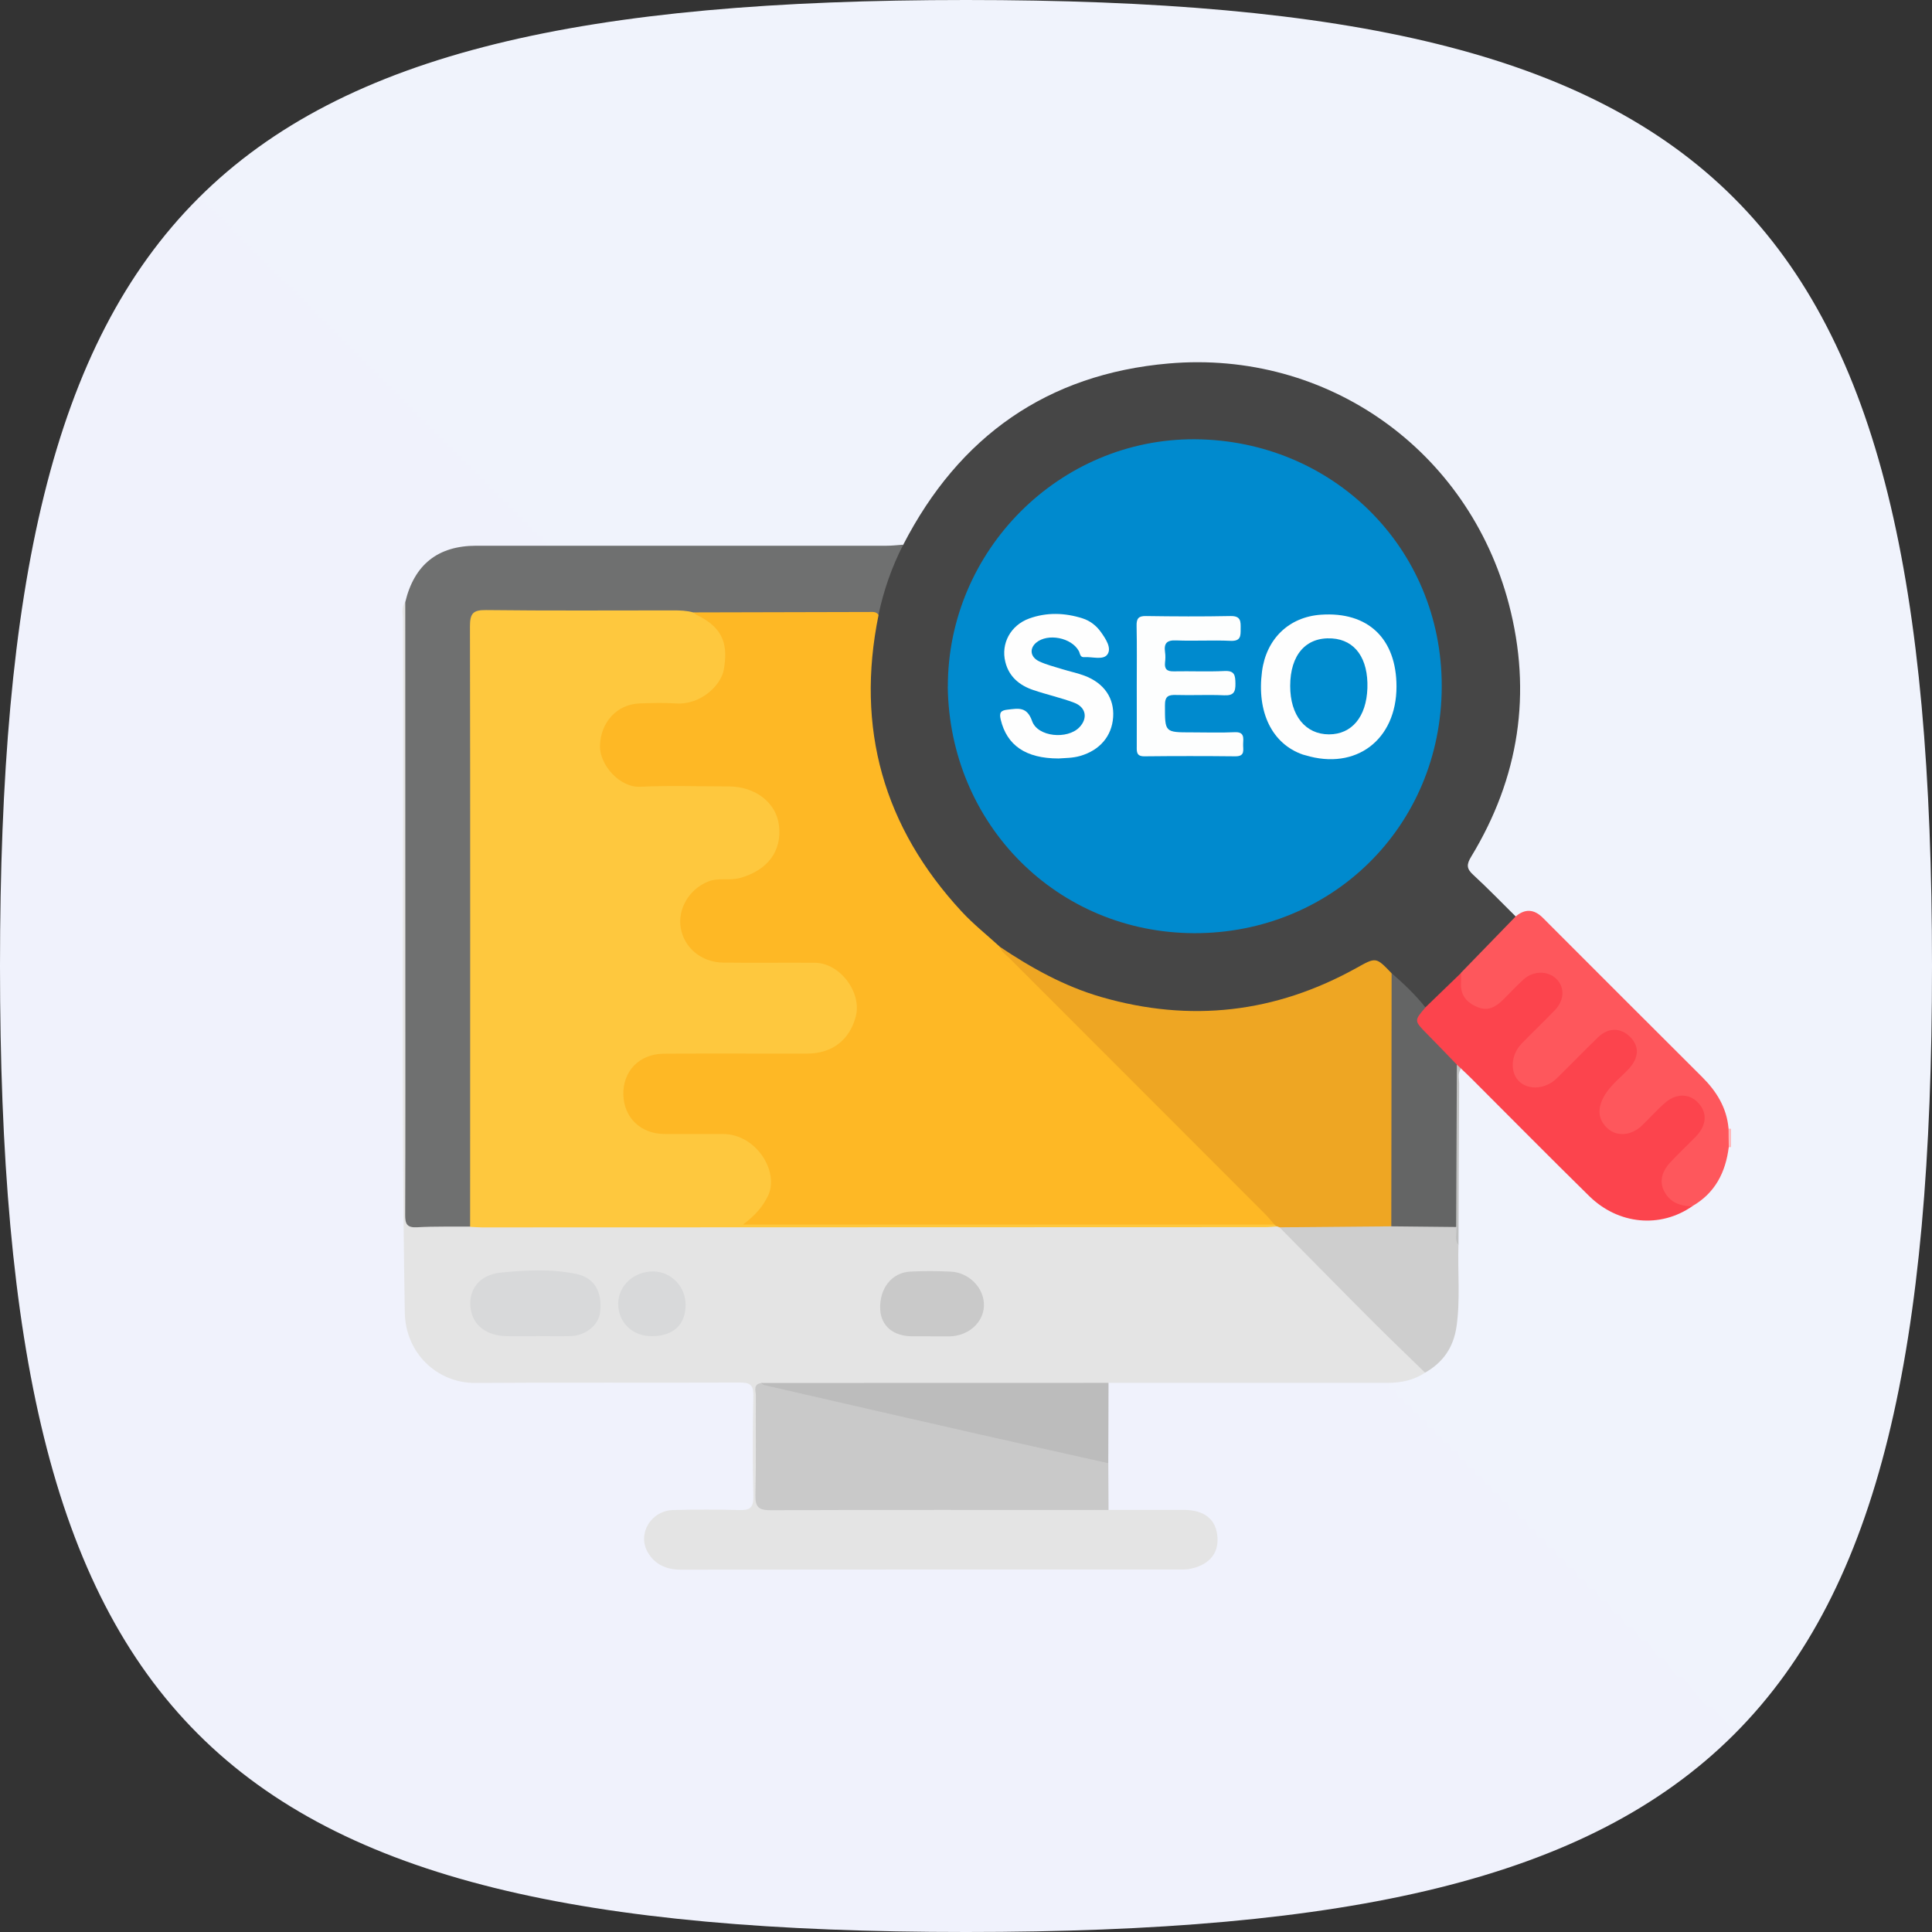 <?xml version="1.0" encoding="UTF-8"?>
<svg xmlns="http://www.w3.org/2000/svg" width="96" height="96" viewBox="0 0 96 96" fill="none">
  <rect x="0" y="0" width="96" height="96" fill="#333333" stroke="none"/>
  <g clip-path="url(#clip0_576_2316)">
    <path fill-rule="evenodd" clip-rule="evenodd" d="M48 0C10.272 0 0 10.272 0 48C0 85.728 10.204 96 48 96C85.796 96 96 85.796 96 48C96 10.204 85.728 0 48 0Z" fill="url(#paint0_linear_576_2316)"></path>
    <g clip-path="url(#clip1_576_2316)">
      <path d="M85.901 56.079C85.938 56.087 85.979 56.087 86.016 56.087V56.99L85.967 57.006H85.913C85.641 56.697 85.65 56.392 85.901 56.079Z" fill="#FEB9BC"></path>
      <path d="M70.811 68.207C70.243 68.59 69.6 68.714 68.929 68.714C64.311 68.714 59.696 68.714 55.078 68.714C54.831 68.936 54.526 68.92 54.225 68.92C49.216 68.911 44.206 68.944 39.192 68.907C38.789 68.907 38.381 68.817 37.989 68.986C37.697 69.204 37.763 69.525 37.759 69.818C37.751 71.169 37.751 72.52 37.759 73.872C37.759 74.77 37.808 74.819 38.706 74.819C43.77 74.819 48.837 74.819 53.9 74.823C54.3 74.823 54.724 74.737 55.078 75.025C56.322 75.025 57.571 75.025 58.815 75.025C59.853 75.025 60.438 75.503 60.496 76.389C60.553 77.225 60.038 77.798 59.066 77.967C58.897 77.995 58.724 77.987 58.551 77.987C50.307 77.987 42.06 77.987 33.816 77.995C33.103 77.995 32.539 77.732 32.193 77.143C31.649 76.22 32.345 75.062 33.45 75.033C34.545 75.004 35.641 75.004 36.733 75.033C37.248 75.05 37.446 74.926 37.433 74.366C37.396 72.693 37.4 71.017 37.433 69.344C37.441 68.825 37.273 68.697 36.774 68.697C32.395 68.714 28.016 68.685 23.632 68.718C21.712 68.734 20.147 67.226 20.114 65.22C19.92 53.747 20.073 42.269 20.023 30.787C20.023 30.499 19.924 30.186 20.134 29.918C20.46 30.256 20.357 30.684 20.357 31.08C20.365 39.764 20.361 48.449 20.361 57.133C20.361 58.097 20.349 59.061 20.365 60.029C20.378 60.688 20.452 60.754 21.119 60.771C21.869 60.791 22.619 60.75 23.369 60.791C27.838 60.758 32.304 60.767 36.774 60.791C37.075 60.791 37.376 60.804 37.676 60.804C46.184 60.808 54.691 60.795 63.194 60.812C63.264 60.812 63.338 60.82 63.408 60.837C63.647 60.894 63.812 61.067 63.981 61.232C66.136 63.387 68.294 65.541 70.445 67.696C70.593 67.844 70.774 67.976 70.807 68.211L70.811 68.207Z" fill="#E4E4E4"></path>
      <path d="M44.886 27.059C47.655 21.683 52.038 18.585 58.07 18.061C65.955 17.378 72.963 22.367 74.973 30.009C76.135 34.433 75.484 38.648 73.103 42.566C72.864 42.957 72.868 43.167 73.206 43.472C73.931 44.139 74.619 44.852 75.319 45.544C75.356 45.849 75.109 45.993 74.94 46.166C74.194 46.925 73.436 47.67 72.691 48.428C72.25 48.852 71.825 49.297 71.385 49.726C71.22 49.887 71.076 50.084 70.804 50.072C70.103 49.598 69.609 48.906 68.97 48.366C68.344 47.765 68.348 47.773 67.615 48.189C65.456 49.413 63.157 50.146 60.673 50.344C56.578 50.673 52.928 49.528 49.62 47.159C46.106 44.416 43.926 40.885 43.255 36.448C42.954 34.475 43.012 32.526 43.494 30.586C43.675 29.613 43.98 28.678 44.371 27.768C44.491 27.488 44.639 27.236 44.895 27.063L44.886 27.059Z" fill="#464646"></path>
      <path d="M44.884 27.06C44.312 28.172 43.908 29.338 43.648 30.561C43.377 30.644 43.1 30.648 42.82 30.648C40.027 30.631 37.234 30.681 34.445 30.619C33.699 30.483 32.95 30.52 32.196 30.52C29.687 30.52 27.174 30.52 24.665 30.52C23.589 30.52 23.585 30.524 23.585 31.587C23.585 40.984 23.585 50.386 23.581 59.783C23.581 60.178 23.68 60.607 23.363 60.949C22.485 60.957 21.604 60.932 20.726 60.982C20.215 61.01 20.129 60.813 20.133 60.355C20.149 56.236 20.141 52.12 20.141 48C20.141 41.973 20.141 35.946 20.137 29.919C20.582 28.056 21.756 27.117 23.668 27.117C30.465 27.117 37.259 27.117 44.056 27.117C44.332 27.117 44.608 27.084 44.889 27.064L44.884 27.06Z" fill="#6F7070"></path>
      <path d="M55.079 75.03C49.48 75.03 43.886 75.018 38.287 75.042C37.689 75.042 37.525 74.878 37.537 74.288C37.574 72.636 37.545 70.984 37.557 69.337C37.557 69.114 37.409 68.789 37.817 68.723C40.94 69.163 43.968 70.045 47.041 70.721C49.468 71.256 51.894 71.804 54.317 72.385C54.589 72.451 54.869 72.484 55.071 72.711L55.083 75.034L55.079 75.03Z" fill="#C9C9C9"></path>
      <path d="M70.823 50.06C71.416 49.487 72.01 48.915 72.603 48.342C72.796 48.503 72.763 48.729 72.776 48.939C72.8 49.401 73.039 49.693 73.456 49.866C73.872 50.035 74.213 49.883 74.518 49.611C74.889 49.285 75.215 48.91 75.581 48.581C76.001 48.202 76.488 48.095 77.015 48.28C77.806 48.556 78.037 49.491 77.472 50.188C77.015 50.756 76.455 51.23 75.944 51.753C75.293 52.42 75.165 53.175 75.635 53.611C76.088 54.035 76.801 53.9 77.448 53.265C78.074 52.647 78.671 52 79.326 51.411C79.886 50.909 80.562 50.917 81.065 51.386C81.584 51.868 81.617 52.532 81.135 53.113C80.793 53.525 80.356 53.854 80.035 54.283C79.775 54.633 79.549 54.999 79.718 55.469C79.969 56.169 80.739 56.396 81.341 55.918C81.777 55.572 82.124 55.123 82.548 54.761C83.401 54.031 84.369 54.213 84.752 55.16C84.962 55.688 84.789 56.128 84.439 56.52C84.08 56.919 83.681 57.278 83.31 57.665C82.391 58.629 82.606 59.408 83.883 59.758C83.981 59.787 84.101 59.791 84.08 59.943C82.498 61.039 80.418 60.854 78.972 59.437C76.999 57.5 75.058 55.535 73.105 53.582C72.941 53.417 72.767 53.257 72.594 53.092C72.446 53.055 72.327 52.973 72.22 52.87C71.668 52.33 71.115 51.786 70.58 51.23C70.036 50.67 70.098 50.402 70.823 50.056V50.06Z" fill="#FC444D"></path>
      <path d="M84.081 59.947C83.607 59.923 83.171 59.836 82.849 59.433C82.437 58.918 82.466 58.333 82.989 57.764C83.397 57.323 83.838 56.915 84.258 56.483C84.814 55.914 84.851 55.272 84.361 54.777C83.908 54.316 83.265 54.324 82.697 54.831C82.314 55.173 81.968 55.56 81.597 55.918C81.082 56.421 80.382 56.491 79.92 56.104C79.389 55.655 79.339 55.057 79.759 54.382C80.073 53.879 80.542 53.533 80.933 53.109C81.44 52.565 81.469 51.996 81.004 51.527C80.53 51.053 79.92 51.049 79.405 51.543C78.709 52.215 78.041 52.911 77.349 53.587C76.81 54.118 75.961 54.184 75.496 53.743C75.013 53.29 75.067 52.408 75.619 51.844C76.159 51.292 76.719 50.756 77.255 50.2C77.733 49.706 77.761 49.075 77.345 48.651C76.937 48.231 76.196 48.223 75.714 48.659C75.364 48.977 75.042 49.323 74.709 49.656C74.342 50.023 73.951 50.27 73.398 50.035C72.834 49.797 72.55 49.409 72.599 48.787C72.612 48.639 72.599 48.486 72.595 48.338C73.501 47.407 74.404 46.472 75.31 45.541C75.774 45.145 76.226 45.167 76.665 45.607C79.302 48.243 81.93 50.88 84.571 53.508C85.292 54.225 85.799 55.037 85.89 56.071C85.89 56.38 85.898 56.685 85.902 56.994C85.745 58.258 85.218 59.292 84.073 59.943L84.081 59.947Z" fill="#FE575C"></path>
      <path d="M70.812 68.207C69.956 67.371 69.086 66.543 68.238 65.694C66.676 64.133 65.131 62.555 63.578 60.985C63.776 60.775 64.04 60.779 64.295 60.779C65.893 60.779 67.496 60.75 69.094 60.791C70.153 60.82 71.216 60.664 72.271 60.886C72.576 61.166 72.3 61.562 72.469 61.871C72.427 63.218 72.567 64.565 72.374 65.912C72.225 66.946 71.71 67.696 70.817 68.203L70.812 68.207Z" fill="#CECECE"></path>
      <path d="M55.07 72.706C52.907 72.22 50.74 71.742 48.577 71.252C45.042 70.448 41.508 69.637 37.973 68.825C37.915 68.813 37.87 68.755 37.82 68.718C43.576 68.718 49.327 68.718 55.082 68.714C55.082 70.044 55.074 71.375 55.07 72.706Z" fill="#BCBCBC"></path>
      <path d="M72.472 61.871C72.245 61.595 72.406 61.27 72.356 60.969C72.146 60.746 72.155 60.462 72.155 60.186C72.146 58.031 72.146 55.881 72.155 53.726C72.155 53.434 72.118 53.121 72.389 52.902C72.46 52.968 72.529 53.03 72.6 53.096C72.422 53.327 72.505 53.59 72.505 53.842C72.488 56.52 72.48 59.197 72.472 61.871Z" fill="#BFC0C0"></path>
      <path d="M23.36 60.948C23.36 51.007 23.372 41.066 23.352 31.13C23.352 30.483 23.5 30.305 24.159 30.314C27.249 30.351 30.343 30.33 33.433 30.33C33.779 30.33 34.121 30.338 34.454 30.433C35.876 30.726 36.292 31.908 36.185 32.963C36.073 34.071 35.081 35.035 33.89 35.126C33.206 35.175 32.514 35.109 31.83 35.159C30.961 35.22 30.339 35.715 30.12 36.489C29.894 37.293 30.141 38.022 30.804 38.553C31.163 38.842 31.583 38.891 32.02 38.891C33.457 38.891 34.899 38.866 36.337 38.899C37.87 38.936 38.932 40.028 38.895 41.47C38.871 42.459 38.224 43.299 37.206 43.686C36.737 43.864 36.246 43.884 35.752 43.921C34.829 43.991 34.108 44.716 34.03 45.631C33.956 46.521 34.512 47.295 35.414 47.555C35.748 47.65 36.094 47.658 36.436 47.658C37.705 47.658 38.974 47.695 40.238 47.65C41.804 47.592 42.694 49.009 42.747 50.006C42.813 51.263 41.738 52.416 40.395 52.532C40.139 52.552 39.88 52.544 39.62 52.544C37.495 52.544 35.369 52.532 33.239 52.548C32.151 52.556 31.599 52.915 31.311 53.734C30.903 54.892 31.653 56.066 32.876 56.145C33.82 56.202 34.767 56.153 35.711 56.165C36.349 56.173 36.951 56.313 37.458 56.725C38.813 57.83 38.809 59.498 37.408 60.689C37.878 60.668 38.302 60.676 38.727 60.676C46.546 60.676 54.365 60.676 62.184 60.676C62.526 60.676 62.872 60.647 63.214 60.722C63.325 60.759 63.433 60.804 63.441 60.944C63.247 60.956 63.058 60.977 62.864 60.977C49.891 60.981 36.914 60.985 23.941 60.989C23.747 60.989 23.558 60.969 23.364 60.961L23.36 60.948Z" fill="#FEC83E"></path>
      <path d="M63.436 60.936C63.399 60.907 63.358 60.874 63.321 60.845C63.045 60.714 62.826 60.508 62.616 60.293C58.459 56.132 54.294 51.975 50.142 47.806C49.932 47.596 49.577 47.444 49.672 47.04C51.246 48.095 52.885 49.009 54.719 49.541C59.147 50.822 63.374 50.336 67.399 48.099C68.376 47.555 68.367 47.547 69.142 48.354C69.311 48.643 69.34 48.96 69.34 49.285C69.34 52.865 69.34 56.445 69.336 60.026C69.336 60.339 69.385 60.676 69.13 60.936C67.28 60.952 65.43 60.969 63.58 60.985C63.535 60.969 63.486 60.952 63.44 60.936H63.436Z" fill="#EEA623"></path>
      <path d="M26.604 66.395C26.154 66.395 25.701 66.395 25.252 66.395C24.177 66.395 23.473 65.855 23.378 64.961C23.283 64.076 23.827 63.338 24.877 63.235C26.126 63.112 27.399 63.042 28.647 63.305C29.537 63.495 29.941 64.191 29.817 65.217C29.739 65.851 29.092 66.374 28.338 66.391C27.761 66.403 27.18 66.391 26.604 66.391V66.395Z" fill="#D8D9DA"></path>
      <path d="M46.262 66.398C45.941 66.398 45.62 66.398 45.298 66.398C44.375 66.39 43.774 65.875 43.737 65.059C43.691 64.029 44.301 63.234 45.232 63.185C45.895 63.148 46.563 63.156 47.226 63.185C48.157 63.222 48.915 64.009 48.891 64.882C48.87 65.723 48.104 66.398 47.16 66.403C46.859 66.403 46.559 66.403 46.258 66.403L46.262 66.398Z" fill="#C9C9C9"></path>
      <path d="M32.379 66.394C31.411 66.394 30.707 65.698 30.719 64.763C30.731 63.873 31.51 63.165 32.47 63.177C33.351 63.189 34.064 63.923 34.068 64.833C34.072 65.822 33.45 66.399 32.375 66.394H32.379Z" fill="#D8D9DA"></path>
      <path d="M49.674 47.04C49.765 47.296 49.987 47.444 50.168 47.621C54.395 51.856 58.63 56.083 62.857 60.318C63.022 60.483 63.166 60.669 63.323 60.846C54.564 60.846 45.806 60.846 36.919 60.846C37.496 60.417 37.887 59.989 38.163 59.416C38.732 58.246 37.599 56.347 35.914 56.347C34.946 56.347 33.982 56.347 33.014 56.347C31.844 56.343 31.007 55.544 30.974 54.402C30.942 53.236 31.757 52.371 32.973 52.359C35.358 52.338 37.739 52.359 40.124 52.351C41.344 52.351 42.217 51.675 42.522 50.513C42.839 49.314 41.739 47.852 40.499 47.84C38.975 47.827 37.451 47.852 35.926 47.831C34.847 47.815 33.994 47.094 33.825 46.109C33.665 45.158 34.25 44.177 35.189 43.802C35.704 43.596 36.244 43.773 36.775 43.625C38.126 43.25 38.864 42.303 38.707 41.013C38.571 39.884 37.533 39.077 36.202 39.077C34.744 39.077 33.277 39.023 31.823 39.093C30.777 39.147 29.796 37.989 29.813 37.075C29.833 35.901 30.649 34.99 31.786 34.953C32.388 34.932 32.989 34.916 33.59 34.953C34.818 35.039 35.836 34.047 35.968 33.264C36.153 32.143 36.042 31.229 34.604 30.549C34.55 30.524 34.509 30.471 34.46 30.43C37.372 30.421 40.281 30.417 43.194 30.409C43.363 30.409 43.544 30.38 43.655 30.561C42.51 36.181 43.898 41.1 47.791 45.302C48.372 45.928 49.048 46.464 49.682 47.044L49.674 47.04Z" fill="#FEB825"></path>
      <path d="M47.098 34.121C47.09 27.368 52.635 21.786 59.379 21.827C66.189 21.873 71.656 27.2 71.639 34.117C71.623 41.087 66.148 46.381 59.346 46.369C52.52 46.352 47.184 40.955 47.094 34.121H47.098Z" fill="#008ACE"></path>
      <path d="M69.133 60.936C69.137 56.742 69.141 52.548 69.149 48.355C69.751 48.882 70.332 49.43 70.83 50.06C70.262 50.719 70.262 50.719 70.912 51.378C71.411 51.881 71.897 52.396 72.391 52.903C72.379 55.593 72.367 58.283 72.355 60.969C71.279 60.957 70.208 60.944 69.133 60.936Z" fill="#646565"></path>
      <path d="M69.391 34.112C69.391 36.766 67.376 38.29 64.863 37.528C64.822 37.515 64.781 37.507 64.74 37.495C63.215 36.967 62.441 35.398 62.709 33.363C62.919 31.744 64.047 30.656 65.633 30.545C67.974 30.38 69.391 31.731 69.391 34.117V34.112Z" fill="#FEFEFE"></path>
      <path d="M56.485 34.055C56.485 33.066 56.498 32.077 56.477 31.093C56.469 30.734 56.572 30.602 56.947 30.611C58.343 30.631 59.74 30.64 61.132 30.611C61.668 30.598 61.651 30.878 61.647 31.249C61.647 31.599 61.656 31.863 61.153 31.843C60.255 31.801 59.349 31.859 58.446 31.822C57.977 31.801 57.828 31.966 57.89 32.403C57.915 32.572 57.911 32.749 57.89 32.918C57.853 33.26 58.001 33.367 58.331 33.359C59.167 33.342 60.008 33.383 60.844 33.342C61.351 33.317 61.38 33.556 61.388 33.956C61.396 34.384 61.301 34.57 60.828 34.549C60.036 34.512 59.237 34.557 58.446 34.533C58.055 34.52 57.882 34.594 57.886 35.048C57.886 36.391 57.865 36.391 59.221 36.391C59.929 36.391 60.638 36.416 61.347 36.383C61.841 36.358 61.783 36.667 61.771 36.968C61.758 37.243 61.895 37.586 61.38 37.581C59.876 37.565 58.372 37.565 56.868 37.581C56.473 37.586 56.481 37.363 56.485 37.091C56.489 36.082 56.485 35.072 56.485 34.063V34.055Z" fill="#FDFEFE"></path>
      <path d="M52.6 37.688C50.965 37.688 50.03 37.033 49.725 35.756C49.642 35.414 49.725 35.299 50.063 35.262C50.594 35.204 51.027 35.093 51.286 35.834C51.566 36.621 53.037 36.753 53.63 36.143C54.063 35.698 53.972 35.142 53.371 34.916C52.712 34.668 52.016 34.516 51.348 34.289C50.664 34.059 50.137 33.63 49.956 32.897C49.725 31.982 50.211 31.072 51.138 30.734C52.011 30.417 52.91 30.446 53.791 30.726C54.162 30.845 54.475 31.084 54.706 31.41C54.945 31.747 55.249 32.201 55.027 32.518C54.817 32.815 54.273 32.625 53.873 32.654C53.663 32.67 53.672 32.473 53.606 32.349C53.243 31.682 52.065 31.451 51.488 31.933C51.146 32.221 51.187 32.646 51.632 32.86C51.995 33.033 52.399 33.128 52.786 33.251C53.153 33.367 53.536 33.441 53.894 33.577C54.87 33.947 55.377 34.701 55.311 35.641C55.245 36.584 54.644 37.28 53.68 37.56C53.301 37.672 52.918 37.663 52.6 37.688Z" fill="#FEFEFE"></path>
      <path d="M64.109 34.084C64.109 32.535 64.896 31.641 66.186 31.723C67.339 31.797 67.994 32.724 67.945 34.199C67.895 35.62 67.17 36.49 66.037 36.49C64.863 36.49 64.105 35.546 64.109 34.08V34.084Z" fill="#008BCE"></path>
    </g>
  </g>
  <defs>
    <linearGradient id="paint0_linear_576_2316" x1="0" y1="9600" x2="9600" y2="0" gradientUnits="userSpaceOnUse">
      <stop stop-color="#E9E9FA"></stop>
      <stop offset="1" stop-color="#F7FCFE"></stop>
    </linearGradient>
    <clipPath id="clip0_576_2316">
      <rect width="96" height="96" fill="white"></rect>
    </clipPath>
    <clipPath id="clip1_576_2316">
      <rect width="66.019" height="60" fill="white" transform="translate(20 18)"></rect>
    </clipPath>
  </defs>
</svg>
